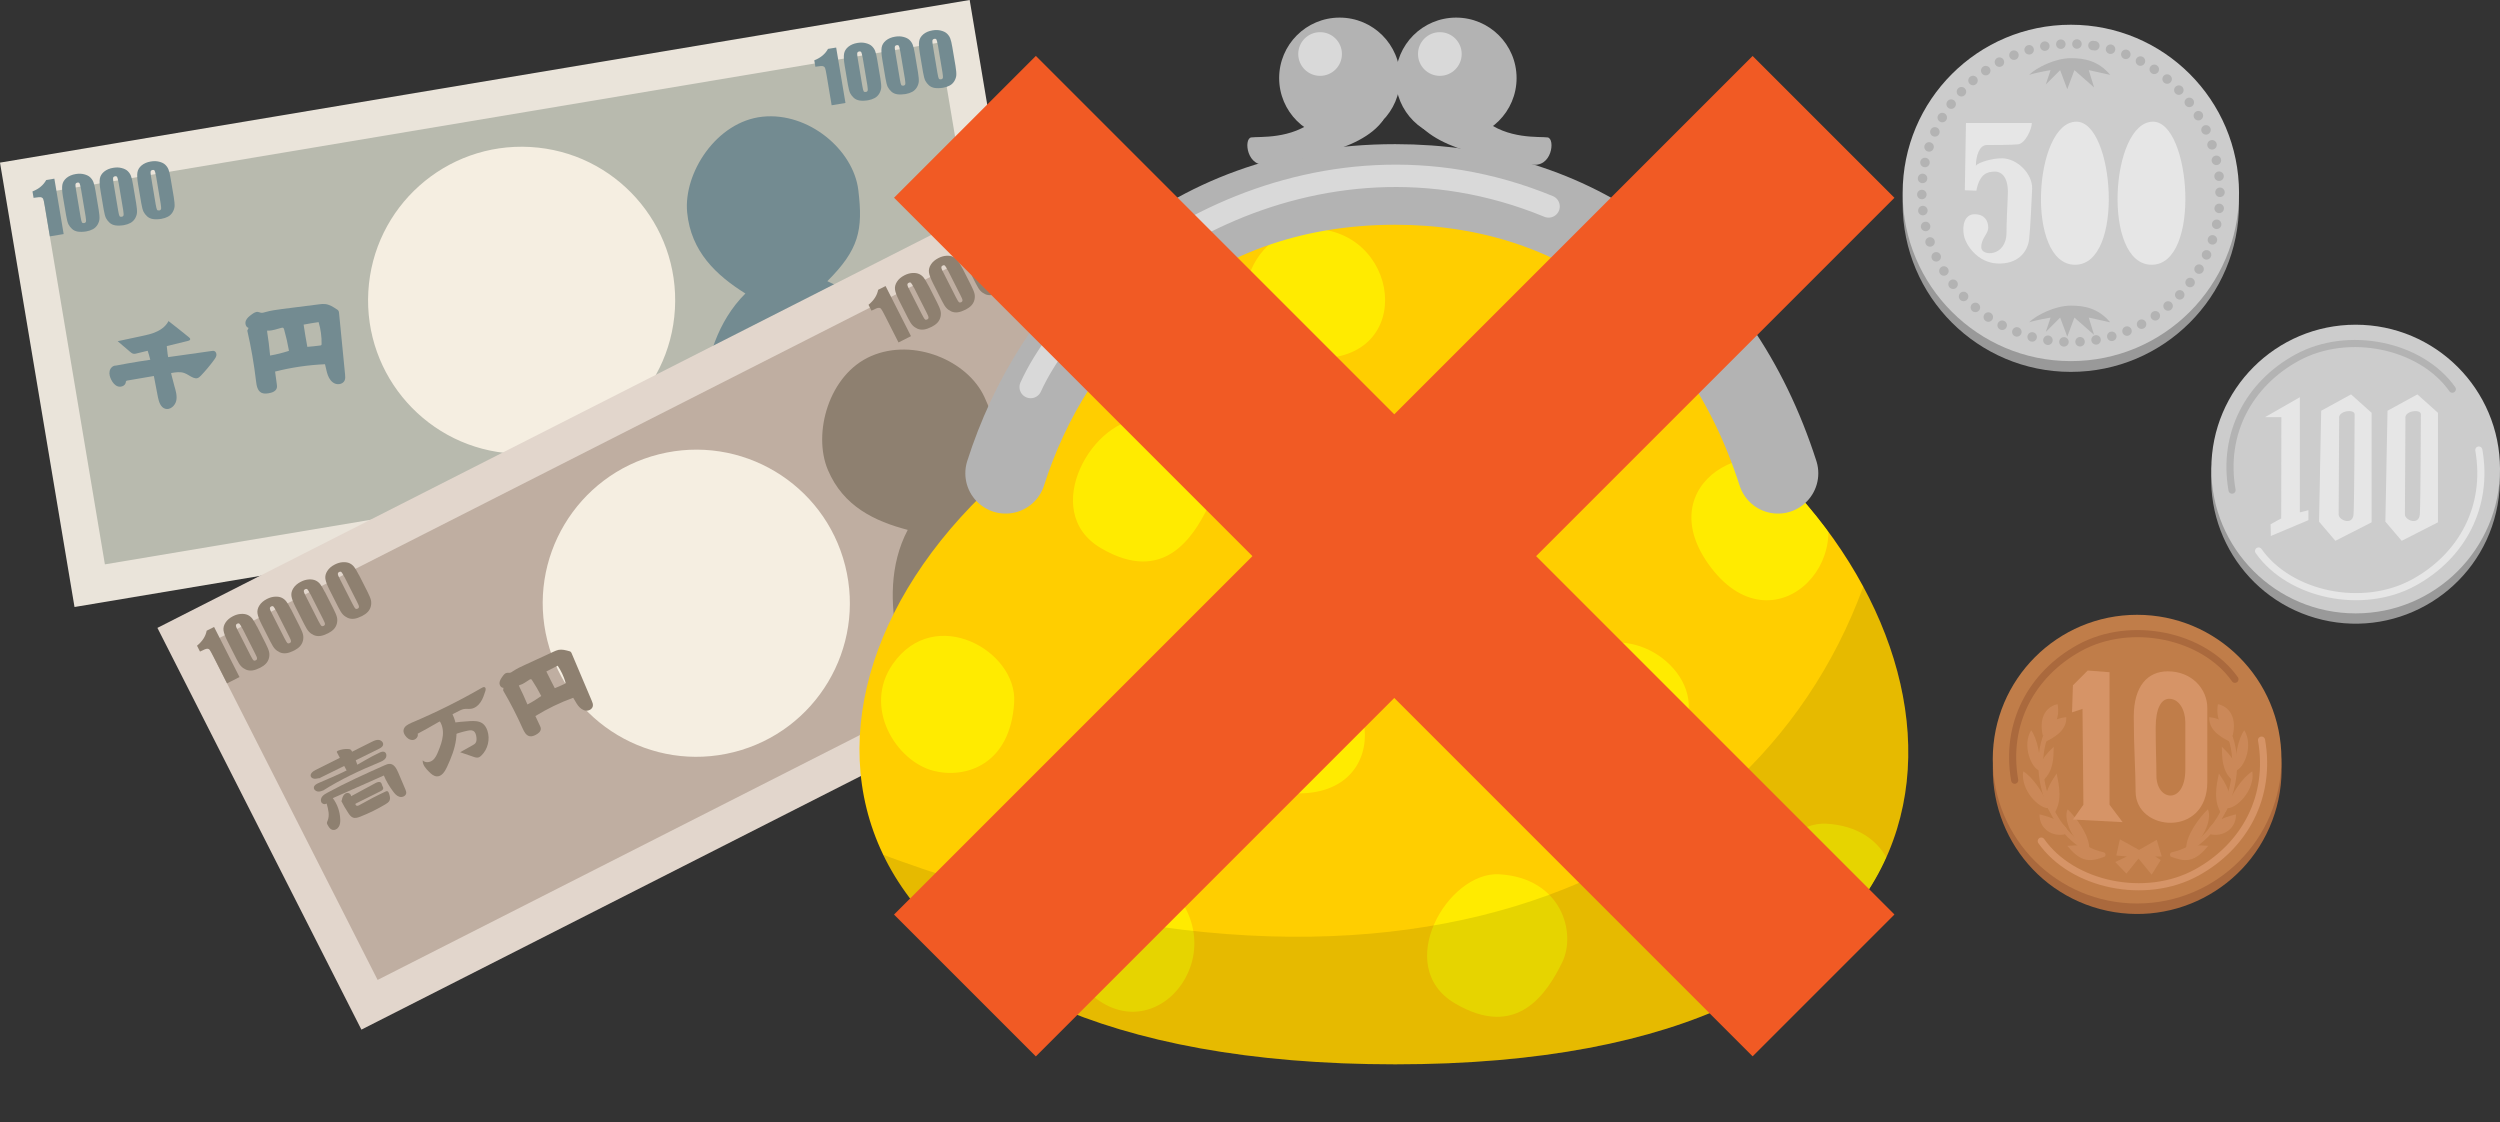 <?xml version="1.0" encoding="UTF-8"?>
<svg id="_レイヤー_2" data-name="レイヤー 2" xmlns="http://www.w3.org/2000/svg" xmlns:xlink="http://www.w3.org/1999/xlink" viewBox="0 0 336.53 151.05">
  <rect x="0" y="0" width="336.53" height="151.05" fill="#333333" stroke="none"/>
  <defs>
    <style>
      .cls-1 {
        fill: #999;
      }

      .cls-1, .cls-2, .cls-3, .cls-4, .cls-5, .cls-6, .cls-7, .cls-8, .cls-9, .cls-10, .cls-11, .cls-12, .cls-13, .cls-14, .cls-15, .cls-16, .cls-17, .cls-18, .cls-19, .cls-20 {
        stroke-width: 0px;
      }

      .cls-2 {
        fill: #8e8070;
      }

      .cls-21 {
        stroke: #aa693d;
      }

      .cls-21, .cls-22, .cls-23, .cls-24, .cls-25, .cls-26, .cls-27, .cls-28 {
        fill: none;
        stroke-linecap: round;
        stroke-linejoin: round;
      }

      .cls-21, .cls-22, .cls-23, .cls-28 {
        stroke-width: .96px;
      }

      .cls-22 {
        stroke: #e6e6e6;
      }

      .cls-23, .cls-27 {
        stroke: #d69467;
      }

      .cls-29, .cls-4, .cls-8, .cls-26 {
        opacity: .5;
      }

      .cls-30 {
        opacity: .6;
      }

      .cls-3 {
        fill: #e6e6e6;
      }

      .cls-4 {
        fill: #fff;
      }

      .cls-5, .cls-8 {
        fill: #d69467;
      }

      .cls-24 {
        stroke-dasharray: 0 0 0 2.17;
        stroke-width: 1.28px;
      }

      .cls-24, .cls-25, .cls-28 {
        stroke: #b3b3b3;
      }

      .cls-6 {
        fill: #ff0;
      }

      .cls-7 {
        fill: #f5eee1;
      }

      .cls-9 {
        fill: #b3b3b3;
      }

      .cls-10 {
        fill: #eae4da;
      }

      .cls-11 {
        fill: #738b91;
      }

      .cls-12 {
        fill: #ccc;
      }

      .cls-13 {
        fill: #c07d49;
      }

      .cls-25 {
        stroke-width: 10.85px;
      }

      .cls-31 {
        clip-path: url(#clippath);
      }

      .cls-14 {
        fill: #f15a24;
      }

      .cls-26 {
        stroke: #fff;
        stroke-width: 3.01px;
      }

      .cls-32, .cls-15 {
        fill: #ffce00;
      }

      .cls-27 {
        stroke-width: .64px;
      }

      .cls-16 {
        fill: #b8baae;
      }

      .cls-17 {
        fill: #e2d6cc;
      }

      .cls-18 {
        opacity: .1;
      }

      .cls-19 {
        fill: #aa693d;
      }

      .cls-20 {
        fill: #bfaea1;
      }
    </style>
    <clipPath id="clippath">
      <path class="cls-15" d="M187.81,24.83c-28.93,0-46.11,18.99-52.44,38.88-35.26,30.74-26.22,79.56,52.44,79.56s81.33-49.78,51.53-79.56c-8.14-25.31-27.46-38.88-51.53-38.88Z"/>
    </clipPath>
  </defs>
  <g id="_レイヤー_1-2" data-name="レイヤー 1">
    <g>
      <g>
        <g>
          <g>
            <rect class="cls-16" x="6.59" y="13.02" width="127.37" height="55.67" transform="translate(-5.79 12.19) rotate(-9.52)"/>
            <path class="cls-10" d="M126.44,5.73l8.39,49.99L14.12,75.97,5.73,25.98,126.44,5.73M130.53,0L0,21.89l10.03,59.82,130.53-21.89L130.53,0h0Z"/>
          </g>
          <circle class="cls-7" cx="70.21" cy="40.43" r="20.67" transform="translate(25.86 108.22) rotate(-86.74)"/>
        </g>
        <path class="cls-11" d="M94.58,62.44l31.37-5.26c-1.31-3.38-5.77-15.42-14.58-19.33,4.24-4.24,4.83-6.85,4.17-12.26-.65-5.42-6.71-10.53-12.9-9.88-6.19.65-10.65,7.57-10.14,12.88.51,5.31,3.96,8.49,7.84,10.92-7.6,7.57-5.63,20.6-5.76,22.94Z"/>
        <g>
          <path class="cls-11" d="M7.32,24.06l1.25,7.45-1.86.31-.67-4c-.1-.58-.17-.92-.22-1.03-.05-.11-.14-.19-.27-.23-.13-.04-.42-.02-.85.05l-.18.03-.15-.87c.87-.34,1.48-.86,1.85-1.54l1.1-.18Z"/>
          <path class="cls-11" d="M12.86,25.72l.42,2.49c.09.56.13.98.11,1.25-.02.27-.11.53-.26.79-.16.26-.36.46-.62.6-.26.14-.55.24-.89.3-.44.07-.82.08-1.14.03-.31-.05-.57-.17-.78-.36-.21-.19-.37-.4-.49-.63-.11-.23-.21-.61-.3-1.13l-.44-2.6c-.11-.68-.14-1.21-.08-1.57.06-.36.25-.67.57-.94.32-.26.73-.44,1.23-.52.41-.07.79-.06,1.13.03.35.09.62.22.81.4.19.18.34.39.44.64.1.25.2.65.29,1.22ZM10.89,25.41c-.07-.4-.13-.64-.18-.73-.06-.09-.15-.13-.29-.1s-.22.09-.25.2c-.03.11,0,.36.06.75l.61,3.64c.07.43.14.69.19.77.06.08.15.11.29.09s.22-.09.25-.2c.03-.11,0-.35-.05-.72l-.62-3.69Z"/>
          <path class="cls-11" d="M17.91,24.88l.42,2.49c.09.56.13.98.11,1.25-.02.27-.11.53-.26.79-.16.26-.36.46-.62.6-.26.14-.55.24-.89.3-.44.07-.82.08-1.14.03-.31-.05-.57-.17-.78-.36-.21-.19-.37-.4-.49-.63-.11-.23-.21-.61-.3-1.13l-.44-2.6c-.11-.68-.14-1.21-.08-1.57.06-.36.25-.67.57-.94.32-.26.73-.44,1.23-.52.41-.07.79-.06,1.13.03.35.09.62.22.81.4.19.18.34.39.44.64.1.25.2.65.29,1.22ZM15.95,24.56c-.07-.4-.13-.64-.18-.73-.06-.09-.15-.13-.29-.1s-.22.09-.25.2c-.03.11,0,.36.06.75l.61,3.64c.07.43.14.69.19.77.06.08.15.11.29.09s.22-.09.25-.2c.03-.11,0-.35-.05-.72l-.62-3.69Z"/>
          <path class="cls-11" d="M22.97,24.03l.42,2.49c.09.56.13.98.11,1.25-.02.27-.11.53-.26.79-.16.26-.36.46-.62.6-.26.14-.55.24-.89.3-.44.07-.82.08-1.14.03-.31-.05-.57-.17-.78-.36-.21-.19-.37-.4-.49-.63-.11-.23-.21-.61-.3-1.13l-.44-2.6c-.11-.68-.14-1.21-.08-1.57.06-.36.25-.67.57-.94.32-.26.73-.44,1.23-.52.41-.07.79-.06,1.13.03.35.09.62.22.81.4.19.18.34.39.44.64.1.25.2.65.29,1.22ZM21,23.71c-.07-.4-.13-.64-.18-.73-.06-.09-.15-.13-.29-.1s-.22.09-.25.2c-.03.11,0,.36.06.75l.61,3.64c.07.43.14.69.19.77.06.08.15.11.29.09s.22-.09.25-.2c.03-.11,0-.35-.05-.72l-.62-3.69Z"/>
        </g>
        <g>
          <path class="cls-11" d="M112.56,6.41l1.25,7.45-1.86.31-.67-4c-.1-.58-.17-.92-.22-1.03-.05-.11-.14-.19-.27-.23-.13-.04-.42-.02-.85.05l-.18.03-.15-.87c.87-.34,1.48-.86,1.85-1.54l1.1-.18Z"/>
          <path class="cls-11" d="M118.09,8.07l.42,2.49c.09.56.13.98.11,1.25-.02.27-.11.53-.26.79-.16.26-.36.46-.62.6-.26.14-.55.24-.89.3-.44.07-.82.08-1.14.03-.31-.05-.57-.17-.78-.36-.21-.19-.37-.4-.49-.63-.11-.23-.21-.61-.3-1.13l-.44-2.6c-.11-.68-.14-1.21-.08-1.57.06-.36.25-.67.57-.94.32-.26.73-.44,1.23-.52.41-.07.79-.06,1.13.03.35.09.62.22.81.4.19.18.34.39.44.64.1.25.2.65.29,1.22ZM116.12,7.76c-.07-.4-.13-.64-.18-.73-.06-.09-.15-.13-.29-.1s-.22.09-.25.2c-.03.11,0,.36.06.75l.61,3.64c.07.43.14.69.19.77.06.08.15.11.29.09s.22-.09.25-.2c.03-.11,0-.35-.05-.72l-.62-3.69Z"/>
          <path class="cls-11" d="M123.15,7.23l.42,2.49c.09.56.13.98.11,1.25-.02.27-.11.53-.26.79-.16.26-.36.46-.62.6-.26.14-.55.24-.89.3-.45.07-.82.08-1.14.03-.31-.05-.57-.17-.78-.36-.21-.19-.37-.4-.49-.63-.11-.23-.21-.61-.3-1.13l-.44-2.6c-.11-.68-.14-1.21-.08-1.57.06-.36.25-.67.57-.94.32-.26.73-.44,1.23-.52.41-.07.79-.06,1.13.03.35.09.62.22.81.4.19.18.34.39.44.64.1.25.2.65.29,1.22ZM121.18,6.91c-.07-.4-.13-.64-.18-.73-.06-.09-.15-.13-.29-.1s-.22.09-.25.2c-.03.11,0,.36.06.75l.61,3.64c.07.43.14.69.19.77.06.08.15.11.29.09s.22-.09.25-.2c.03-.11,0-.35-.05-.72l-.62-3.69Z"/>
          <path class="cls-11" d="M128.2,6.38l.42,2.49c.09.56.13.98.11,1.25-.02.27-.11.53-.26.79-.16.26-.36.46-.62.6-.26.14-.55.24-.89.3-.44.07-.82.08-1.14.03-.31-.05-.57-.17-.78-.36-.21-.19-.37-.4-.49-.63-.11-.23-.21-.61-.3-1.13l-.44-2.6c-.11-.68-.14-1.21-.08-1.57.06-.36.25-.67.57-.94.32-.26.73-.44,1.23-.52.41-.07.79-.06,1.13.03.35.09.62.22.81.4.19.18.34.39.44.64.1.25.2.65.29,1.22ZM126.24,6.06c-.07-.4-.13-.64-.18-.73-.06-.09-.15-.13-.29-.1s-.22.09-.25.2c-.03.11,0,.36.06.75l.61,3.64c.07.43.14.69.19.77.06.08.15.11.29.09s.22-.09.25-.2c.03-.11,0-.35-.05-.72l-.62-3.69Z"/>
        </g>
        <g>
          <path class="cls-11" d="M22.74,43.09c-.29.69-.9,1.2-1.58,1.52-.67.33-1.41.48-2.14.64-1.06.23-2.12.45-3.18.68.55.47,1.1.94,1.65,1.41.14.12.29.24.46.28.15.03.3,0,.44-.04,2.31-.56,4.61-1.12,6.92-1.69.12-.03.27-.08.29-.21.02-.11-.08-.21-.17-.28-.91-.74-1.83-1.47-2.76-2.19"/>
          <path class="cls-11" d="M15.61,49.21c-.41-.02-.76.33-.85.73-.09.4.03.81.21,1.17.2.4.49.78.92.91.42.13.97-.1,1.04-.54,0-.06.01-.13.05-.18.04-.06.12-.07.19-.08,1.97-.34,3.93-.67,5.9-1.01.57-.1,1.18-.19,1.73,0,.44.15.81.48,1.24.64.16.06.34.1.51.06.2-.05.35-.2.49-.34.64-.67,1.24-1.39,1.79-2.14.13-.18.27-.38.3-.6.03-.22-.06-.49-.27-.57-.12-.05-.26-.03-.39-.01-4.42.65-8.58,1.13-12.96,1.98"/>
          <path class="cls-11" d="M19.8,46.97c.69,2.01,1.04,4.42,1.46,6.5.13.63.36,1.36.97,1.55.65.21,1.33-.39,1.49-1.06.15-.67-.06-1.36-.25-2.01-.54-1.88-.9-3.82-1.07-5.77"/>
          <path class="cls-11" d="M33.46,44.14c-.37-.1-.51-.6-.37-.96.14-.36.46-.61.77-.84.26-.19.56-.4.87-.35.14.02.26.09.4.11.2.03.4-.03.59-.09.73-.21,1.49-.31,2.24-.41,1.65-.21,3.3-.42,4.96-.63.28-.04.57-.07.85-.04.58.06,1.09.39,1.57.71.08.05.17.11.22.19.05.09.07.19.08.3.27,2.76.54,5.51.81,8.27.03.28.05.57-.06.82-.21.46-.84.61-1.31.41s-.77-.65-.95-1.13c-.18-.47-.24-.98-.38-1.47-2.27.1-4.52.43-6.72.99.08.56.15,1.12.23,1.68.02.18.05.36,0,.53-.12.45-.65.64-1.11.71-.32.05-.67.07-.96-.07-.53-.27-.65-.95-.72-1.54-.27-2.29-.66-4.57-1.18-6.82M35.94,44.51c.18,1.11.32,2.23.42,3.35.86-.15,1.71-.36,2.54-.64-.17-.97-.39-1.94-.66-2.89-.02-.07-.05-.15-.11-.19-.07-.05-.17-.03-.25-.01-.59.14-1.18.4-1.79.37-.05,0-.11,0-.14.03-.04.04,0,.12.04.1M40.86,43.63c.15,1.02.32,2.04.51,3.06.58-.04,1.15-.11,1.72-.18.06,0,.13-.02.17-.07.03-.04.03-.09.03-.14.02-.99-.12-1.99-.4-2.94-.68.1-1.36.21-2.03.34"/>
        </g>
      </g>
      <g>
        <g>
          <g>
            <rect class="cls-20" x="30.24" y="53.77" width="127.37" height="55.67" transform="translate(-26.77 51.36) rotate(-26.92)"/>
            <path class="cls-17" d="M137.01,31.3l22.95,45.2-109.13,55.41-22.95-45.2,109.13-55.41M139.2,24.6L21.19,84.52l27.46,54.08,118.01-59.92-27.46-54.08h0Z"/>
          </g>
          <circle class="cls-7" cx="93.73" cy="81.21" r="20.67" transform="translate(-17 25.35) rotate(-14.14)"/>
        </g>
        <path class="cls-2" d="M123.56,94.94l28.36-14.4c-2.26-2.83-10.11-12.99-19.7-14.09,2.77-5.32,2.56-7.98.32-12.95-2.24-4.97-9.56-8.05-15.27-5.57-5.71,2.47-7.9,10.41-5.83,15.32,2.07,4.92,6.32,6.92,10.75,8.08-4.99,9.5.78,21.35,1.36,23.61Z"/>
        <g>
          <path class="cls-2" d="M28.82,84.4l3.42,6.74-1.68.85-1.83-3.61c-.26-.52-.44-.83-.52-.92-.08-.09-.19-.14-.33-.13-.14,0-.4.1-.79.3l-.17.08-.4-.79c.72-.59,1.16-1.26,1.3-2.02l.99-.5Z"/>
          <path class="cls-2" d="M34.6,84.33l1.14,2.25c.26.51.42.9.48,1.16.06.26.06.54-.01.83-.07.29-.21.54-.41.76-.2.21-.46.4-.76.55-.4.2-.76.33-1.07.37-.31.04-.6,0-.86-.11-.26-.12-.48-.27-.65-.45-.18-.18-.39-.51-.63-.99l-1.19-2.35c-.31-.62-.5-1.11-.55-1.47-.05-.36.04-.72.26-1.06.22-.35.56-.64,1.01-.87.37-.19.73-.29,1.09-.31.36-.02.65.03.89.14.24.11.44.27.61.48.17.21.38.57.64,1.08ZM32.63,84.62c-.18-.36-.31-.57-.39-.65-.08-.07-.18-.08-.31-.01s-.18.15-.17.27c0,.12.1.35.28.69l1.67,3.29c.2.39.34.62.42.68.08.06.18.06.3,0s.18-.15.17-.27c0-.11-.1-.34-.27-.67l-1.69-3.34Z"/>
          <path class="cls-2" d="M39.17,82.01l1.14,2.25c.26.51.42.9.48,1.16.06.26.06.54-.01.83-.07.29-.21.54-.41.76-.2.21-.46.4-.76.55-.4.2-.76.33-1.07.37-.31.04-.6,0-.86-.11-.26-.12-.48-.27-.65-.45-.18-.18-.39-.51-.63-.99l-1.19-2.35c-.31-.62-.5-1.11-.55-1.47-.05-.36.04-.72.26-1.06.22-.35.56-.64,1.01-.87.37-.19.73-.29,1.09-.31.36-.02.65.03.89.14.24.11.44.27.61.48.17.21.38.57.64,1.08ZM37.2,82.3c-.18-.36-.31-.57-.39-.65-.08-.07-.18-.08-.31-.01s-.18.15-.17.27c0,.12.1.35.28.69l1.67,3.29c.2.39.34.62.42.68.08.06.18.06.3,0s.18-.15.17-.27c0-.11-.1-.34-.27-.67l-1.69-3.34Z"/>
          <path class="cls-2" d="M43.74,79.69l1.14,2.25c.26.51.42.9.48,1.16.06.26.06.54-.01.83-.07.29-.21.54-.41.76-.2.21-.46.4-.76.55-.4.2-.76.33-1.07.37-.31.04-.6,0-.86-.11-.26-.12-.48-.27-.65-.45-.18-.18-.39-.51-.63-.99l-1.19-2.35c-.31-.62-.5-1.11-.55-1.47-.05-.36.04-.72.26-1.06.22-.35.56-.64,1.01-.87.37-.19.73-.29,1.09-.31.36-.02.65.03.89.14.24.11.44.27.61.48.17.21.38.57.64,1.08ZM41.77,79.98c-.18-.36-.31-.57-.39-.65-.08-.07-.18-.08-.31-.01s-.18.15-.17.27c0,.12.1.35.28.69l1.67,3.29c.2.39.34.62.42.68.08.06.18.06.3,0s.18-.15.17-.27c0-.11-.1-.34-.27-.67l-1.69-3.34Z"/>
          <path class="cls-2" d="M48.31,77.37l1.14,2.25c.26.51.42.9.48,1.16.06.26.06.54-.01.83-.07.29-.21.54-.41.76-.2.21-.46.4-.76.55-.4.2-.76.33-1.07.37-.31.04-.6,0-.86-.11-.26-.12-.48-.27-.65-.45-.18-.18-.39-.51-.63-.99l-1.19-2.35c-.31-.62-.5-1.11-.55-1.47-.05-.36.04-.72.26-1.06.22-.35.56-.64,1.01-.87.37-.19.73-.29,1.09-.31.36-.02.65.03.89.14.24.11.44.27.61.48.17.21.38.57.64,1.08ZM46.35,77.66c-.18-.36-.31-.57-.39-.65-.08-.07-.18-.08-.31-.01s-.18.15-.17.27c0,.12.1.35.28.69l1.67,3.29c.2.39.34.62.42.68.08.06.18.06.3,0s.18-.15.17-.27c0-.11-.1-.34-.27-.67l-1.69-3.34Z"/>
        </g>
        <g>
          <path class="cls-2" d="M119.21,38.51l3.42,6.74-1.68.85-1.83-3.61c-.26-.52-.44-.83-.52-.92-.08-.09-.19-.14-.33-.13-.14,0-.4.1-.79.3l-.17.08-.4-.79c.72-.59,1.16-1.26,1.3-2.02l.99-.5Z"/>
          <path class="cls-2" d="M124.99,38.44l1.14,2.25c.26.51.42.9.48,1.16.06.26.06.54-.01.83-.07.29-.21.54-.41.76-.2.21-.46.4-.76.55-.4.2-.76.33-1.07.37-.31.04-.6,0-.86-.11-.26-.12-.48-.27-.65-.45-.18-.18-.39-.51-.63-.99l-1.19-2.35c-.31-.62-.5-1.11-.55-1.47-.05-.36.04-.72.26-1.06.22-.35.56-.64,1.01-.87.37-.19.73-.29,1.09-.31.36-.02.65.03.89.14.24.11.44.27.61.48.17.21.38.57.64,1.08ZM123.02,38.73c-.18-.36-.31-.57-.39-.65-.08-.07-.18-.08-.31-.01s-.18.15-.17.27c0,.12.1.35.28.69l1.67,3.29c.2.39.34.62.42.68.08.06.18.06.3,0s.18-.15.17-.27c0-.11-.1-.34-.27-.67l-1.69-3.34Z"/>
          <path class="cls-2" d="M129.56,36.12l1.14,2.25c.26.51.42.9.48,1.16.06.26.06.54-.01.83-.07.29-.21.54-.41.76-.2.21-.46.4-.76.55-.4.2-.76.33-1.07.37-.31.04-.6,0-.86-.11-.26-.12-.48-.27-.65-.45-.18-.18-.39-.51-.63-.99l-1.19-2.35c-.31-.62-.5-1.11-.55-1.47-.05-.36.04-.72.26-1.06.22-.35.56-.64,1.01-.87.37-.19.73-.29,1.09-.31.36-.02.65.03.89.14.24.11.44.27.61.48.17.21.38.57.64,1.08ZM127.59,36.41c-.18-.36-.31-.57-.39-.65-.08-.07-.18-.08-.31-.01s-.18.15-.17.27c0,.12.1.35.28.69l1.67,3.29c.2.39.34.62.42.68.08.06.18.06.3,0s.18-.15.17-.27c0-.11-.1-.34-.27-.67l-1.69-3.34Z"/>
          <path class="cls-2" d="M134.13,33.8l1.14,2.25c.26.51.42.9.48,1.16.06.26.06.54-.01.83-.07.29-.21.54-.41.76-.2.21-.46.4-.76.55-.4.2-.76.33-1.07.37-.31.04-.6,0-.86-.11-.26-.12-.48-.27-.65-.45-.18-.18-.39-.51-.63-.99l-1.19-2.35c-.31-.62-.5-1.11-.55-1.47-.05-.36.04-.72.26-1.06.22-.35.56-.64,1.01-.87.37-.19.73-.29,1.09-.31.36-.02.65.03.89.14.24.11.44.27.61.48.17.21.38.57.64,1.08ZM132.16,34.09c-.18-.36-.31-.57-.39-.65-.08-.07-.18-.08-.31-.01s-.18.15-.17.27c0,.12.1.35.28.69l1.67,3.29c.2.39.34.62.42.68.08.06.18.06.3,0s.18-.15.17-.27c0-.11-.1-.34-.27-.67l-1.69-3.34Z"/>
          <path class="cls-2" d="M138.7,31.48l1.14,2.25c.26.51.42.9.48,1.16.06.26.06.54-.01.83-.07.29-.21.54-.41.76-.2.21-.46.4-.76.55-.4.2-.76.33-1.07.37-.31.04-.6,0-.86-.11-.26-.12-.48-.27-.65-.45-.18-.18-.39-.51-.63-.99l-1.19-2.35c-.31-.62-.5-1.11-.55-1.47-.05-.36.04-.72.26-1.06.22-.35.56-.64,1.01-.87.37-.19.73-.29,1.09-.31.36-.02.65.03.89.14.24.11.44.27.61.48.17.21.38.57.64,1.08ZM136.73,31.77c-.18-.36-.31-.57-.39-.65-.08-.07-.18-.08-.31-.01s-.18.15-.17.27c0,.12.1.35.28.69l1.67,3.29c.2.39.34.62.42.68.08.06.18.06.3,0s.18-.15.17-.27c0-.11-.1-.34-.27-.67l-1.69-3.34Z"/>
        </g>
        <g>
          <path class="cls-2" d="M67.77,92.59c-.32.01-.55-.35-.53-.67s.22-.6.4-.86c.16-.22.34-.46.61-.49.11-.02.23,0,.35,0,.17-.02.31-.12.45-.22.53-.35,1.1-.62,1.68-.88,1.26-.58,2.52-1.16,3.78-1.74.22-.1.43-.2.67-.25.47-.09.96.04,1.43.17.08.02.16.05.22.1.06.06.1.14.13.22.9,2.12,1.8,4.24,2.7,6.37.09.21.18.44.15.67-.05.42-.52.7-.94.65-.42-.04-.78-.33-1.04-.66-.26-.33-.44-.72-.67-1.07-1.77.64-3.48,1.47-5.09,2.46.2.43.4.85.6,1.28.06.13.13.27.13.42.01.39-.36.67-.7.84-.24.12-.51.23-.78.18-.49-.08-.76-.59-.96-1.04-.78-1.75-1.66-3.47-2.63-5.12M69.83,92.27c.42.84.81,1.69,1.17,2.56.65-.33,1.27-.72,1.86-1.14-.37-.73-.79-1.44-1.24-2.13-.03-.05-.07-.11-.13-.13-.07-.02-.14.02-.2.05-.44.26-.84.61-1.33.74-.04.01-.09.02-.11.06-.02.04.03.1.06.07M73.52,90.34c.38.77.76,1.54,1.16,2.3.45-.18.89-.37,1.32-.58.05-.02.1-.05.12-.1.01-.04,0-.08,0-.12-.23-.79-.59-1.55-1.05-2.23-.51.25-1.03.51-1.53.78"/>
          <path class="cls-2" d="M43.2,104.73c-.24,0-.48.08-.72.1-.24.02-.52-.06-.63-.28-.17-.37.26-.72.62-.9,2.52-1.26,5.04-2.52,7.56-3.78.3-.15.61-.3.94-.27.33.03.66.32.6.65-.05.28-.33.44-.58.56-2.68,1.32-5.35,2.64-8.03,3.96"/>
          <path class="cls-2" d="M43.6,106.36c-.26.11-.53.22-.81.19s-.56-.26-.54-.54c.02-.3.33-.47.6-.59,1.48-.65,2.98-1.26,4.4-2.01,1.29-.68,2.52-1.49,3.85-2.1.2-.09.43-.18.63-.1.31.12.36.58.17.86-.19.28-.52.42-.83.55-2.66,1.1-5.22,2.29-7.65,3.84"/>
          <path class="cls-2" d="M43.98,108.2c.21.75.42,1.56.12,2.28-.04.1-.1.21-.09.32,0,.09.05.16.09.24.14.26.31.55.59.65.34.12.72-.08.91-.39.19-.3.22-.68.2-1.03-.04-1.02-.39-2.02-1-2.83,2.29-1.02,4.58-2.03,6.87-3.05.31.75.73,1.45,1.21,2.1.23.32.5.64.87.76.37.12.87-.07.93-.46.03-.19-.05-.38-.12-.55-.32-.75-.64-1.51-.96-2.26-.22-.51-.53-1.09-1.07-1.15-.27-.03-.54.09-.79.2-2.6,1.16-5.2,2.33-7.69,3.69-.24.13-.48.27-.66.48-.17.21-.26.51-.15.76.11.25.47.38.68.21"/>
          <path class="cls-2" d="M45.91,107.76c.29.58.62,1.15.98,1.69.16.24.34.49.61.6.33.13.7,0,1.03-.13,1.16-.46,2.28-1.01,3.35-1.65.22-.13.45-.28.56-.51.13-.29.03-.63-.07-.94-.04-.13-.11-.29-.25-.32-.08-.02-.17.02-.24.06-1.18.55-2.33,1.15-3.46,1.79-.12.07-.25.14-.38.12-.13-.02-.25-.19-.17-.29,1.12-.56,2.24-1.11,3.35-1.67.17-.08.36-.2.37-.39,0-.13-.08-.24-.13-.35-.06-.14-.08-.31-.18-.41-.19-.19-.51-.07-.75.06-1.09.59-2.19,1.18-3.28,1.77.03-.24-.22-.46-.47-.45-.25,0-.46.18-.58.4-.12.21-.17.46-.21.7.06.02.12.05.19.07"/>
          <path class="cls-2" d="M45.3,101.17c.5.93.99,1.86,1.49,2.79.5-.18.98-.45,1.4-.78-.23-.69-.5-1.37-.81-2.02-.05-.1-.1-.2-.19-.26-.07-.05-.17-.06-.26-.07-.49-.04-1,.04-1.45.23-.08.03-.16.11-.12.18"/>
          <path class="cls-2" d="M56.21,98.73c.17.39-.22.86-.64.88-.43.03-.82-.27-1.05-.63-.13-.2-.23-.45-.2-.69.06-.51.61-.8,1.08-1,3.25-1.37,6.41-2.94,9.46-4.7.12-.07.26-.14.39-.08.17.09.14.34.08.53-.17.51-.33,1.03-.64,1.48-.3.45-.76.82-1.29.89-.35.05-.7-.03-1.04.05-.17.04-.32.12-.48.19-1.95.96-3.88,2.2-5.81,3.2"/>
          <path class="cls-2" d="M59.08,96.93c.46.57.6,1.35.53,2.08-.07.73-.33,1.43-.61,2.11-.18.45-.38.92-.77,1.23-.38.3-1,.36-1.33,0-.04.6.42,1.11.84,1.53.3.3.64.61,1.06.63.66.03,1.09-.66,1.37-1.26.55-1.19,1.05-2.42,1.22-3.72.18-1.3,0-2.68-.71-3.78"/>
          <path class="cls-2" d="M60.71,97.32c.85-.12,1.7-.2,2.55-.25.58-.03,1.2-.03,1.68.3.33.23.54.6.67.98.39,1.16.06,2.53-.83,3.37-.11.1-.22.2-.37.24-.22.06-.45,0-.66-.08-.6-.21-1.21-.41-1.81-.62.55-.31,1.1-.62,1.66-.93.15-.08.3-.17.41-.31.16-.22.15-.52.12-.79-.04-.32-.13-.68-.42-.84-.23-.13-.51-.08-.76-.03-.73.15-1.44.37-2.13.64"/>
        </g>
      </g>
      <g>
        <circle class="cls-9" cx="196.01" cy="10.51" r="8.14"/>
        <g>
          <path class="cls-32" d="M187.81,24.83c-28.93,0-46.11,18.99-52.44,38.88-35.26,30.74-26.22,79.56,52.44,79.56s81.33-49.78,51.53-79.56c-8.14-25.31-27.46-38.88-51.53-38.88Z"/>
          <g class="cls-31">
            <g class="cls-30">
              <path class="cls-6" d="M154.15,56.4c-6.94-.41-14.4,12.42-5.96,17.38,8.44,4.97,12.42-1.49,14.4-5.46,1.99-3.97,0-11.42-8.44-11.92Z"/>
              <path class="cls-6" d="M245.86,110.88c-6.94-.41-14.4,12.42-5.96,17.38,8.44,4.97,12.42-1.49,14.4-5.46,1.99-3.97,0-11.42-8.44-11.92Z"/>
              <path class="cls-6" d="M201.82,117.69c-6.94-.41-14.4,12.42-5.96,17.38,8.44,4.97,12.42-1.49,14.4-5.46,1.99-3.97,0-11.42-8.44-11.92Z"/>
              <path class="cls-6" d="M227.32,95.44c.41-6.94-10.69-13.19-16.32-5.17-4.11,5.85.43,13.11,5.46,14.4,4.3,1.1,10.36-.79,10.86-9.23Z"/>
              <path class="cls-6" d="M225.05,45.5c.41-6.94-10.69-13.19-16.32-5.17-4.11,5.85.43,13.11,5.46,14.4,4.3,1.1,10.36-.79,10.86-9.23Z"/>
              <path class="cls-6" d="M136.52,94.53c.41-6.94-10.69-13.19-16.32-5.17-4.11,5.85.43,13.11,5.46,14.4,4.3,1.1,10.36-.79,10.86-9.23Z"/>
              <path class="cls-6" d="M173.24,89.36c-9.5.39-13.01,16.92,1,17.43,14.02.51,11.51-17.94-1-17.43Z"/>
              <path class="cls-6" d="M175.96,30.8c-9.5.39-13.01,16.92,1,17.43,14.02.51,11.51-17.94-1-17.43Z"/>
              <path class="cls-6" d="M200.58,61.77c-6.54-7.32-21.7.47-12.9,11.96,8.8,11.49,21.51-2.32,12.9-11.96Z"/>
              <path class="cls-6" d="M157.91,119.88c-6.54-7.32-21.7.47-12.9,11.96,8.8,11.49,21.51-2.32,12.9-11.96Z"/>
              <path class="cls-6" d="M243.26,64.49c-6.54-7.32-21.7.47-12.9,11.96,8.8,11.49,21.51-2.32,12.9-11.96Z"/>
            </g>
            <path class="cls-18" d="M252.66,73.2c-11.75,43.1-61.28,69.32-135.32,41.29,2.41,23.31,28.63,39.68,85.69,36.06,57.06-3.62,73.74-56.06,49.63-77.35Z"/>
          </g>
        </g>
        <path class="cls-25" d="M239.34,63.71c-8.14-25.31-27.46-38.88-51.53-38.88-28.93,0-46.11,18.99-52.44,38.88"/>
        <circle class="cls-9" cx="180.33" cy="10.51" r="8.14"/>
        <circle class="cls-4" cx="177.7" cy="7.27" r="2.94"/>
        <circle class="cls-4" cx="193.82" cy="7.27" r="2.94"/>
        <path class="cls-9" d="M186.25,16.09c-3.16,4.6-12.7,5.42-15.56,6.03-2.86.6-3.32-3.47-2.26-3.62,1.05-.15,5.42.3,8.59-2.41"/>
        <path class="cls-9" d="M190.51,16.09c3.16,4.6,12.7,5.42,15.56,6.03,2.86.6,3.32-3.47,2.26-3.62-1.05-.15-5.42.3-8.59-2.41"/>
        <path class="cls-26" d="M138.74,52.1c7.63-16.68,37.97-37.37,69.72-24.31"/>
      </g>
      <g>
        <circle class="cls-1" cx="317.1" cy="64.53" r="19.43" transform="translate(181.44 358.32) rotate(-76.72)"/>
        <g>
          <circle class="cls-12" cx="317.1" cy="63.14" r="19.43"/>
          <path class="cls-28" d="M300.46,65.98c-1.34-7.65,2.3-14.29,8.72-17.82,6.93-3.81,16.75-1.71,20.93,4.23"/>
          <path class="cls-22" d="M333.68,60.58c1.34,7.65-2.3,14.29-8.72,17.82-6.93,3.81-16.75,1.71-20.93-4.23"/>
          <g>
            <polygon class="cls-3" points="309.59 53.47 304.9 56.15 307.1 56.15 307.08 69.78 305.65 70.57 305.68 72.15 310.74 70.02 310.74 68.68 309.59 68.97 309.59 53.47"/>
            <path class="cls-3" d="M319.25,55.57v14.74l-4.88,2.49-2.2-2.58.29-14.93,4.02-2.2,2.78,2.49ZM314.88,56.34s-.07,12.16-.07,12.92,1.91,1.56,2.01-.07c.1-1.63.14-12.66.14-13.42s-2.27-.48-2.08.57Z"/>
            <path class="cls-3" d="M328.18,55.57v14.74l-4.88,2.49-2.2-2.58.29-14.93,4.02-2.2,2.78,2.49ZM323.8,56.34s-.07,12.16-.07,12.92,1.91,1.56,2.01-.07c.1-1.63.14-12.66.14-13.42s-2.27-.48-2.08.57Z"/>
          </g>
        </g>
      </g>
      <g>
        <circle class="cls-1" cx="278.76" cy="27.42" r="22.64"/>
        <circle class="cls-12" cx="278.76" cy="25.97" r="22.64"/>
        <circle class="cls-24" cx="278.76" cy="25.97" r="20.07" transform="translate(208.47 296.97) rotate(-80.78)"/>
        <path class="cls-9" d="M278.76,7.83c-2.11,0-4.66,1.28-5.62,2.25.96-.32,2.89-.64,2.89-.64l-.64,1.93,1.93-1.93.96,2.57.96-2.57,2.65,2.33-.72-2.33,2.89.64c-1.61-1.93-3.53-2.25-5.3-2.25Z"/>
        <path class="cls-9" d="M278.76,41.14c-2.11,0-4.66,1.28-5.62,2.25.96-.32,2.89-.64,2.89-.64l-.64,1.93,1.93-1.93.96,2.57.96-2.57,2.65,2.33-.72-2.33,2.89.64c-1.61-1.93-3.53-2.25-5.3-2.25Z"/>
        <path class="cls-3" d="M264.64,16.56l-.15,9.05,1.55.06c.45-2.33,1.52-2.57,2.51-2.57s1.82.9,1.73,3.05c-.09,2.15-.18,3.97-.18,5.14,0,3.32-3.4,3.26-3.4,2s.94-1.76.94-2.66-.49-1.79-1.84-1.79-1.7,1.52-1.43,2.87c.27,1.34,1.88,3.64,4.48,3.76,2.73.13,4.12-1.52,4.3-3.32.18-1.79.31-4.75.4-6.72.09-1.97-1.97-4.12-4.08-4.12-1.34,0-3.14.54-3.49.99,0-1.16.4-2.78,1.48-2.78s3.18,0,4.17-.09c.99-.09,1.88-2.06,1.88-2.87h-8.87Z"/>
        <path class="cls-3" d="M279.51,16.38c-5.73,0-6.9,19.26-.18,19.26s5.29-19.26.18-19.26Z"/>
        <path class="cls-3" d="M289.82,16.38c-5.73,0-6.9,19.26-.18,19.26s5.29-19.26.18-19.26Z"/>
      </g>
      <g>
        <circle class="cls-19" cx="287.68" cy="103.58" r="19.43" transform="translate(101.09 345.81) rotate(-72.19)"/>
        <g>
          <circle class="cls-13" cx="287.68" cy="102.19" r="19.43"/>
          <path class="cls-21" d="M271.2,105.03c-1.34-7.65,2.3-14.29,8.72-17.82,6.93-3.81,16.75-1.71,20.93,4.23"/>
          <path class="cls-23" d="M304.43,99.63c1.34,7.65-2.3,14.29-8.72,17.82-6.93,3.81-16.75,1.71-20.93-4.23"/>
          <g>
            <polygon class="cls-5" points="281.03 90.26 279.04 92.25 278.92 95.89 280.33 95.42 280.45 108.33 279.04 110.32 285.73 110.67 283.97 108.33 283.97 90.49 281.03 90.26"/>
            <path class="cls-5" d="M297.13,95.3v9.97c0,7.51-9.65,6.69-9.65,1.29,0-2.58-.25-5.98-.25-10.09s1.86-6.1,4.58-6.1c3.22,0,5.32,2.35,5.32,4.93ZM292.03,94.06c-1.1,0-1.85,1.27-1.85,3.9s.1,4.8.1,6.45c0,3.45,3.89,3.97,3.89-.82v-6.37c0-1.65-.85-3.15-2.14-3.15Z"/>
          </g>
          <polygon class="cls-8" points="287.94 114.41 285.36 112.98 284.88 115.16 286.31 115.29 284.74 116.04 286.24 117.6 287.87 115.57 289.64 117.74 290.86 115.77 290.11 115.29 291 115.29 290.32 113.05 287.94 114.41"/>
          <g class="cls-29">
            <path class="cls-5" d="M281.24,114.19c0-1.84-1.89-4.27-2.91-5.24-.65,1.27.71,4.69,2.91,5.24Z"/>
            <path class="cls-5" d="M278.42,112.15c-.23-1.32-2.01-2.07-3.88-2.53-.02,2.29,2.29,3.24,3.88,2.53Z"/>
            <path class="cls-5" d="M276.36,109.76c1.32-1.84.83-3.93.49-5.63-1.63,2.36-2.05,3.93-.49,5.63Z"/>
            <path class="cls-5" d="M275.77,108.78c-.47-1.75-2.12-4.17-3.42-4.94-.38,2.53,2.16,5.06,3.42,4.94Z"/>
            <path class="cls-5" d="M275.05,105.02c1.4-1.26,1.37-3.04,1.4-4.48-1.74,1.62-2.36,2.82-1.4,4.48Z"/>
            <path class="cls-5" d="M274.54,103.73c.24-1.65-.29-4.3-1.12-5.42-1.24,2,0,5.07,1.12,5.42Z"/>
            <path class="cls-5" d="M275.14,99.96c.34-1.71.48-3.15,3.01-3.42.07,1.99-1.99,2.88-3.01,3.42Z"/>
            <path class="cls-5" d="M274.99,99.04c-.62-2.74.68-3.97,1.99-4.25.34,2.05-.55,3.42-1.99,4.25Z"/>
            <path class="cls-5" d="M283.33,115.39c-.83-.5-1.7-.95-2.59-1.34-.2-.09-.4-.17-.6-.21-.29-.06-.6-.05-.9-.03-.32.02-.63.04-.95.05.7.84,1.53,1.7,2.61,1.88.82.14,1.65-.15,2.43-.43.07-.02.14-.11.08-.15"/>
            <path class="cls-27" d="M276.46,96.98c-4.24,5.9-.3,16.61,6.64,18.06"/>
          </g>
          <g class="cls-29">
            <path class="cls-5" d="M294.29,114.19c0-1.84,1.89-4.27,2.91-5.24.65,1.27-.71,4.69-2.91,5.24Z"/>
            <path class="cls-5" d="M297.11,112.15c.23-1.32,2.01-2.07,3.88-2.53.02,2.29-2.29,3.24-3.88,2.53Z"/>
            <path class="cls-5" d="M299.18,109.76c-1.32-1.84-.83-3.93-.49-5.63,1.63,2.36,2.05,3.93.49,5.63Z"/>
            <path class="cls-5" d="M299.77,108.78c.47-1.75,2.12-4.17,3.42-4.94.38,2.53-2.16,5.06-3.42,4.94Z"/>
            <path class="cls-5" d="M300.49,105.02c-1.4-1.26-1.37-3.04-1.4-4.48,1.74,1.62,2.36,2.82,1.4,4.48Z"/>
            <path class="cls-5" d="M300.99,103.73c-.24-1.65.29-4.3,1.12-5.42,1.24,2,0,5.07-1.12,5.42Z"/>
            <path class="cls-5" d="M300.4,99.96c-.34-1.71-.48-3.15-3.01-3.42-.07,1.99,1.99,2.88,3.01,3.42Z"/>
            <path class="cls-5" d="M300.55,99.04c.62-2.74-.68-3.97-1.99-4.25-.34,2.05.55,3.42,1.99,4.25Z"/>
            <path class="cls-5" d="M292.21,115.39c.83-.5,1.7-.95,2.59-1.34.2-.09.4-.17.6-.21.29-.06.6-.05.9-.03l.95.05c-.7.84-1.53,1.7-2.61,1.88-.82.14-1.65-.15-2.43-.43-.07-.02-.14-.11-.08-.15"/>
            <path class="cls-27" d="M299.07,96.98c4.24,5.9.3,16.61-6.64,18.06"/>
          </g>
        </g>
      </g>
      <g>
        <rect class="cls-14" x="174.18" y="-6.87" width="27" height="163.45" transform="translate(2.04 154.64) rotate(-45)"/>
        <rect class="cls-14" x="174.18" y="-6.87" width="27" height="163.45" transform="translate(267.46 260.51) rotate(-135)"/>
      </g>
    </g>
  </g>
</svg>